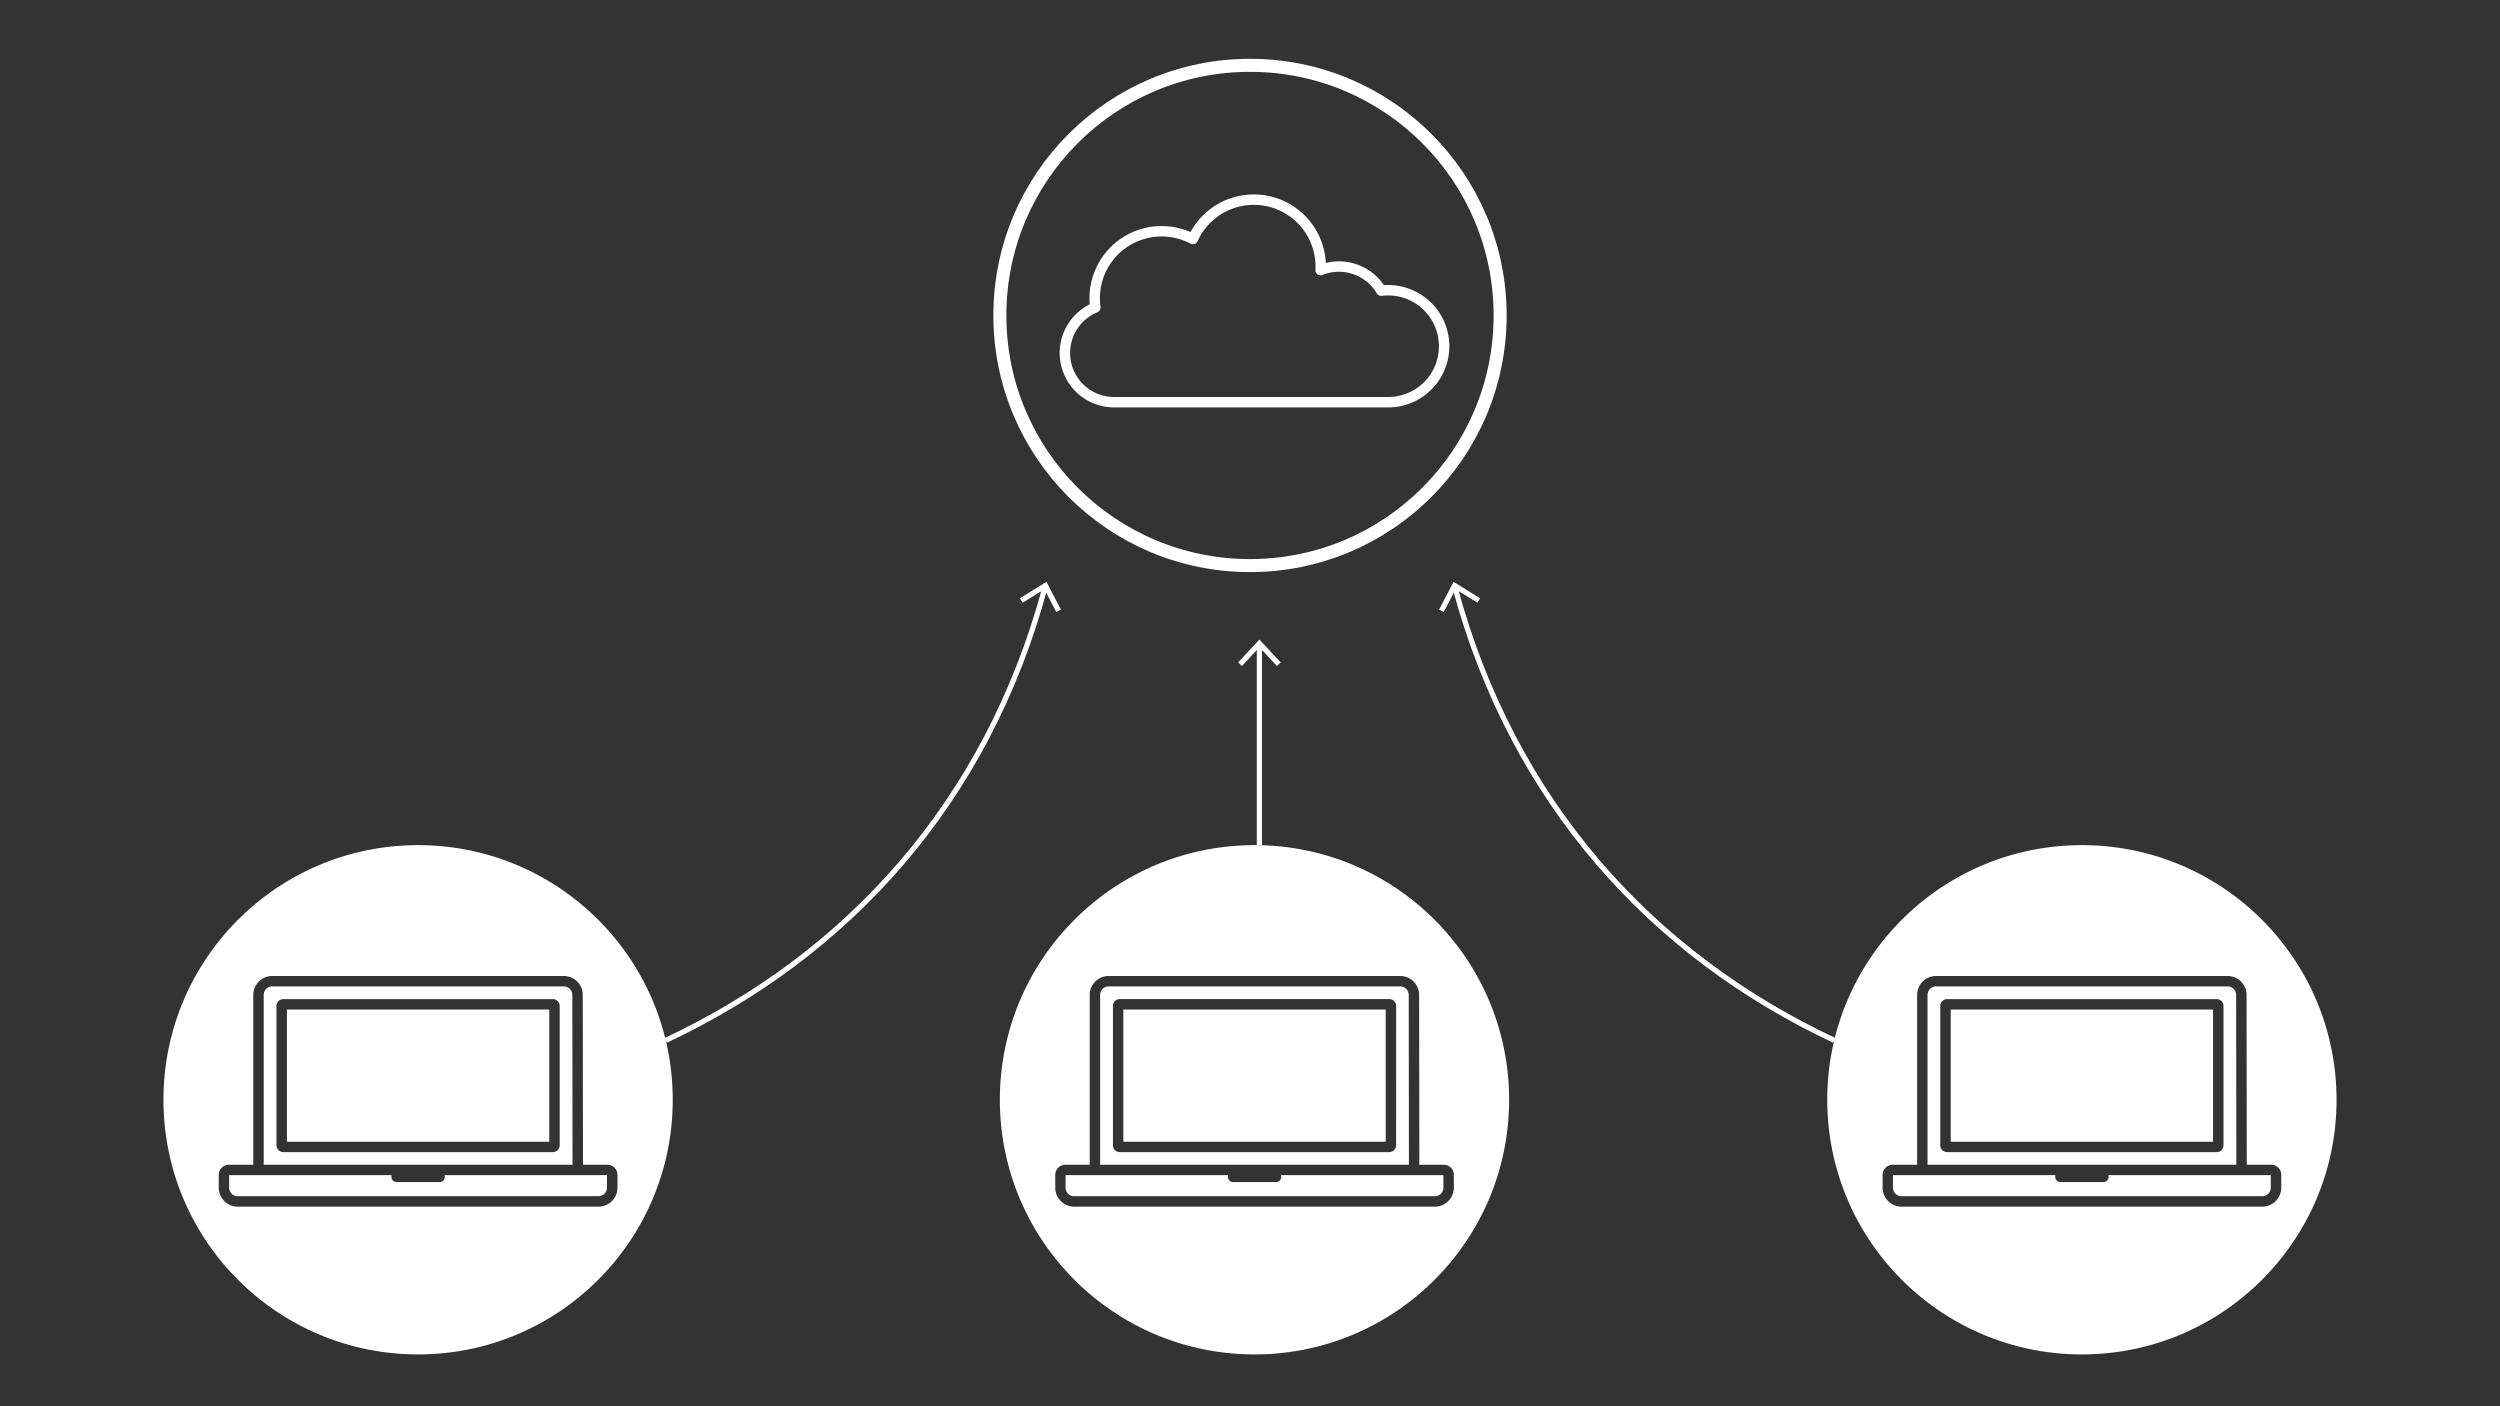 <svg id="art" xmlns="http://www.w3.org/2000/svg" viewBox="0 0 1920 1080"><rect x="0" y="0" width="1920" height="1080" fill="#333333" stroke="none"/><circle cx="960" cy="242.27" r="192.1" fill="none" stroke="#fff" stroke-miterlimit="10" stroke-width="10"/><path d="M1066.09,222.91a41.82,41.82,0,0,0-5.28.33,37.83,37.83,0,0,0-46.57-15.83c0-.89.07-1.79.07-2.7a51.38,51.38,0,0,0-98.2-21.16,51.39,51.39,0,0,0-74.88,52.59,37.81,37.81,0,0,0,14.42,72.76h210.44a43,43,0,0,0,0-86Z" fill="none" stroke="#fff" stroke-linecap="round" stroke-linejoin="round" stroke-width="8"/><line x1="967.22" y1="649.07" x2="967.22" y2="495.51" fill="none" stroke="#fff" stroke-miterlimit="10" stroke-width="4"/><polygon points="983.58 508.77 980.65 511.49 967.23 497.05 953.8 511.49 950.87 508.77 967.23 491.17 983.58 508.77" fill="#fff"/><path d="M1408.71,799C1269,733.38,1162,616.62,1117.42,451.06" fill="none" stroke="#fff" stroke-miterlimit="10" stroke-width="4"/><polygon points="1136.76 459.47 1134.66 462.88 1117.87 452.53 1108.77 470.03 1105.22 468.18 1116.31 446.87 1136.76 459.47" fill="#fff"/><path d="M511.29,799C651,733.38,758,616.62,802.58,451.06" fill="none" stroke="#fff" stroke-miterlimit="10" stroke-width="4"/><polygon points="814.78 468.18 811.23 470.03 802.13 452.53 785.35 462.88 783.25 459.47 803.7 446.87 814.78 468.18" fill="#fff"/><path d="M1081.9,764.13a6.58,6.58,0,0,0-6.57-6.58H851.48a6.58,6.58,0,0,0-6.58,6.57V894.51h237.16Zm-9.69,115.44a5.27,5.27,0,0,1-5.26,5.26H860a5.27,5.27,0,0,1-5.26-5.26v-107A5.27,5.27,0,0,1,860,767.3h207a5.27,5.27,0,0,1,5.26,5.26Zm-209.49-2.74h201.49V775.3H862.72ZM963.46,649.07c-108,0-195.56,87.55-195.56,195.56s87.56,195.56,195.56,195.56S1159,952.63,1159,844.63,1071.47,649.07,963.46,649.07ZM1102,926.71H825a14.59,14.59,0,0,1-14.57-14.58v-9.84a7.79,7.79,0,0,1,7.78-7.78H836.9V764.12a14.59,14.59,0,0,1,14.58-14.57h223.85a14.59,14.59,0,0,1,14.57,14.57l.16,130.39h18.7a7.79,7.79,0,0,1,7.79,7.78v9.84A14.6,14.6,0,0,1,1102,926.71Zm-15.91-24.21H983.73a3.82,3.82,0,0,1,.24,1.32,4,4,0,0,1-4,4H947a4,4,0,0,1-4-4,3.82,3.82,0,0,1,.24-1.32H818.38v9.62a6.58,6.58,0,0,0,6.57,6.58h277a6.59,6.59,0,0,0,6.58-6.58v-9.62h-22.49Z" fill="#fff"/><path d="M1598.9,649.07c-108,0-195.56,87.55-195.56,195.56s87.55,195.56,195.56,195.56,195.56-87.56,195.56-195.56S1706.9,649.07,1598.9,649.07Zm138.51,277.64h-277a14.6,14.6,0,0,1-14.58-14.58v-9.84a7.8,7.8,0,0,1,7.79-7.78h18.74V764.12a14.59,14.59,0,0,1,14.57-14.57h223.85a14.59,14.59,0,0,1,14.58,14.57l.16,130.39h18.7a7.79,7.79,0,0,1,7.78,7.78v9.84A14.59,14.59,0,0,1,1737.41,926.71Zm-15.92-24.21H1619.16a3.82,3.82,0,0,1,.25,1.32,4,4,0,0,1-4,4h-33a4,4,0,0,1-4-4,4.07,4.07,0,0,1,.24-1.32H1453.81v9.62a6.59,6.59,0,0,0,6.58,6.58h277a6.58,6.58,0,0,0,6.57-6.58v-9.62h-22.49Zm-4.15-138.37a6.59,6.59,0,0,0-6.58-6.58H1486.91a6.58,6.58,0,0,0-6.57,6.57V894.51H1717.5Zm-9.7,115.44a5.27,5.27,0,0,1-5.26,5.26h-207a5.27,5.27,0,0,1-5.26-5.26v-107a5.27,5.27,0,0,1,5.26-5.26h207a5.27,5.27,0,0,1,5.26,5.26Zm-209.49-2.74h201.49V775.3H1498.15Z" fill="#fff"/><path d="M443.69,902.5H341.37a4.07,4.07,0,0,1,.24,1.32,4,4,0,0,1-4,4h-33a4,4,0,0,1-4-4,3.82,3.82,0,0,1,.25-1.32H176v9.62a6.58,6.58,0,0,0,6.57,6.58h277a6.59,6.59,0,0,0,6.58-6.58v-9.62h-22.5ZM220.36,876.83H421.85V775.3H220.36Zm219.18-112.7a6.58,6.58,0,0,0-6.57-6.58H209.11a6.58,6.58,0,0,0-6.57,6.57V894.51H439.7Zm-9.69,115.44a5.27,5.27,0,0,1-5.26,5.26h-207a5.27,5.27,0,0,1-5.26-5.26v-107a5.27,5.27,0,0,1,5.26-5.26h207a5.27,5.27,0,0,1,5.26,5.26ZM321.1,649.07c-108,0-195.56,87.55-195.56,195.56s87.56,195.56,195.56,195.56,195.56-87.56,195.56-195.56S429.11,649.07,321.1,649.07ZM459.61,926.71h-277A14.59,14.59,0,0,1,168,912.13v-9.84a7.79,7.79,0,0,1,7.78-7.78h18.74V764.12a14.59,14.59,0,0,1,14.57-14.57H433a14.59,14.59,0,0,1,14.57,14.57l.16,130.39h18.7a7.8,7.8,0,0,1,7.79,7.78v9.84A14.6,14.6,0,0,1,459.61,926.71Z" fill="#fff"/></svg>